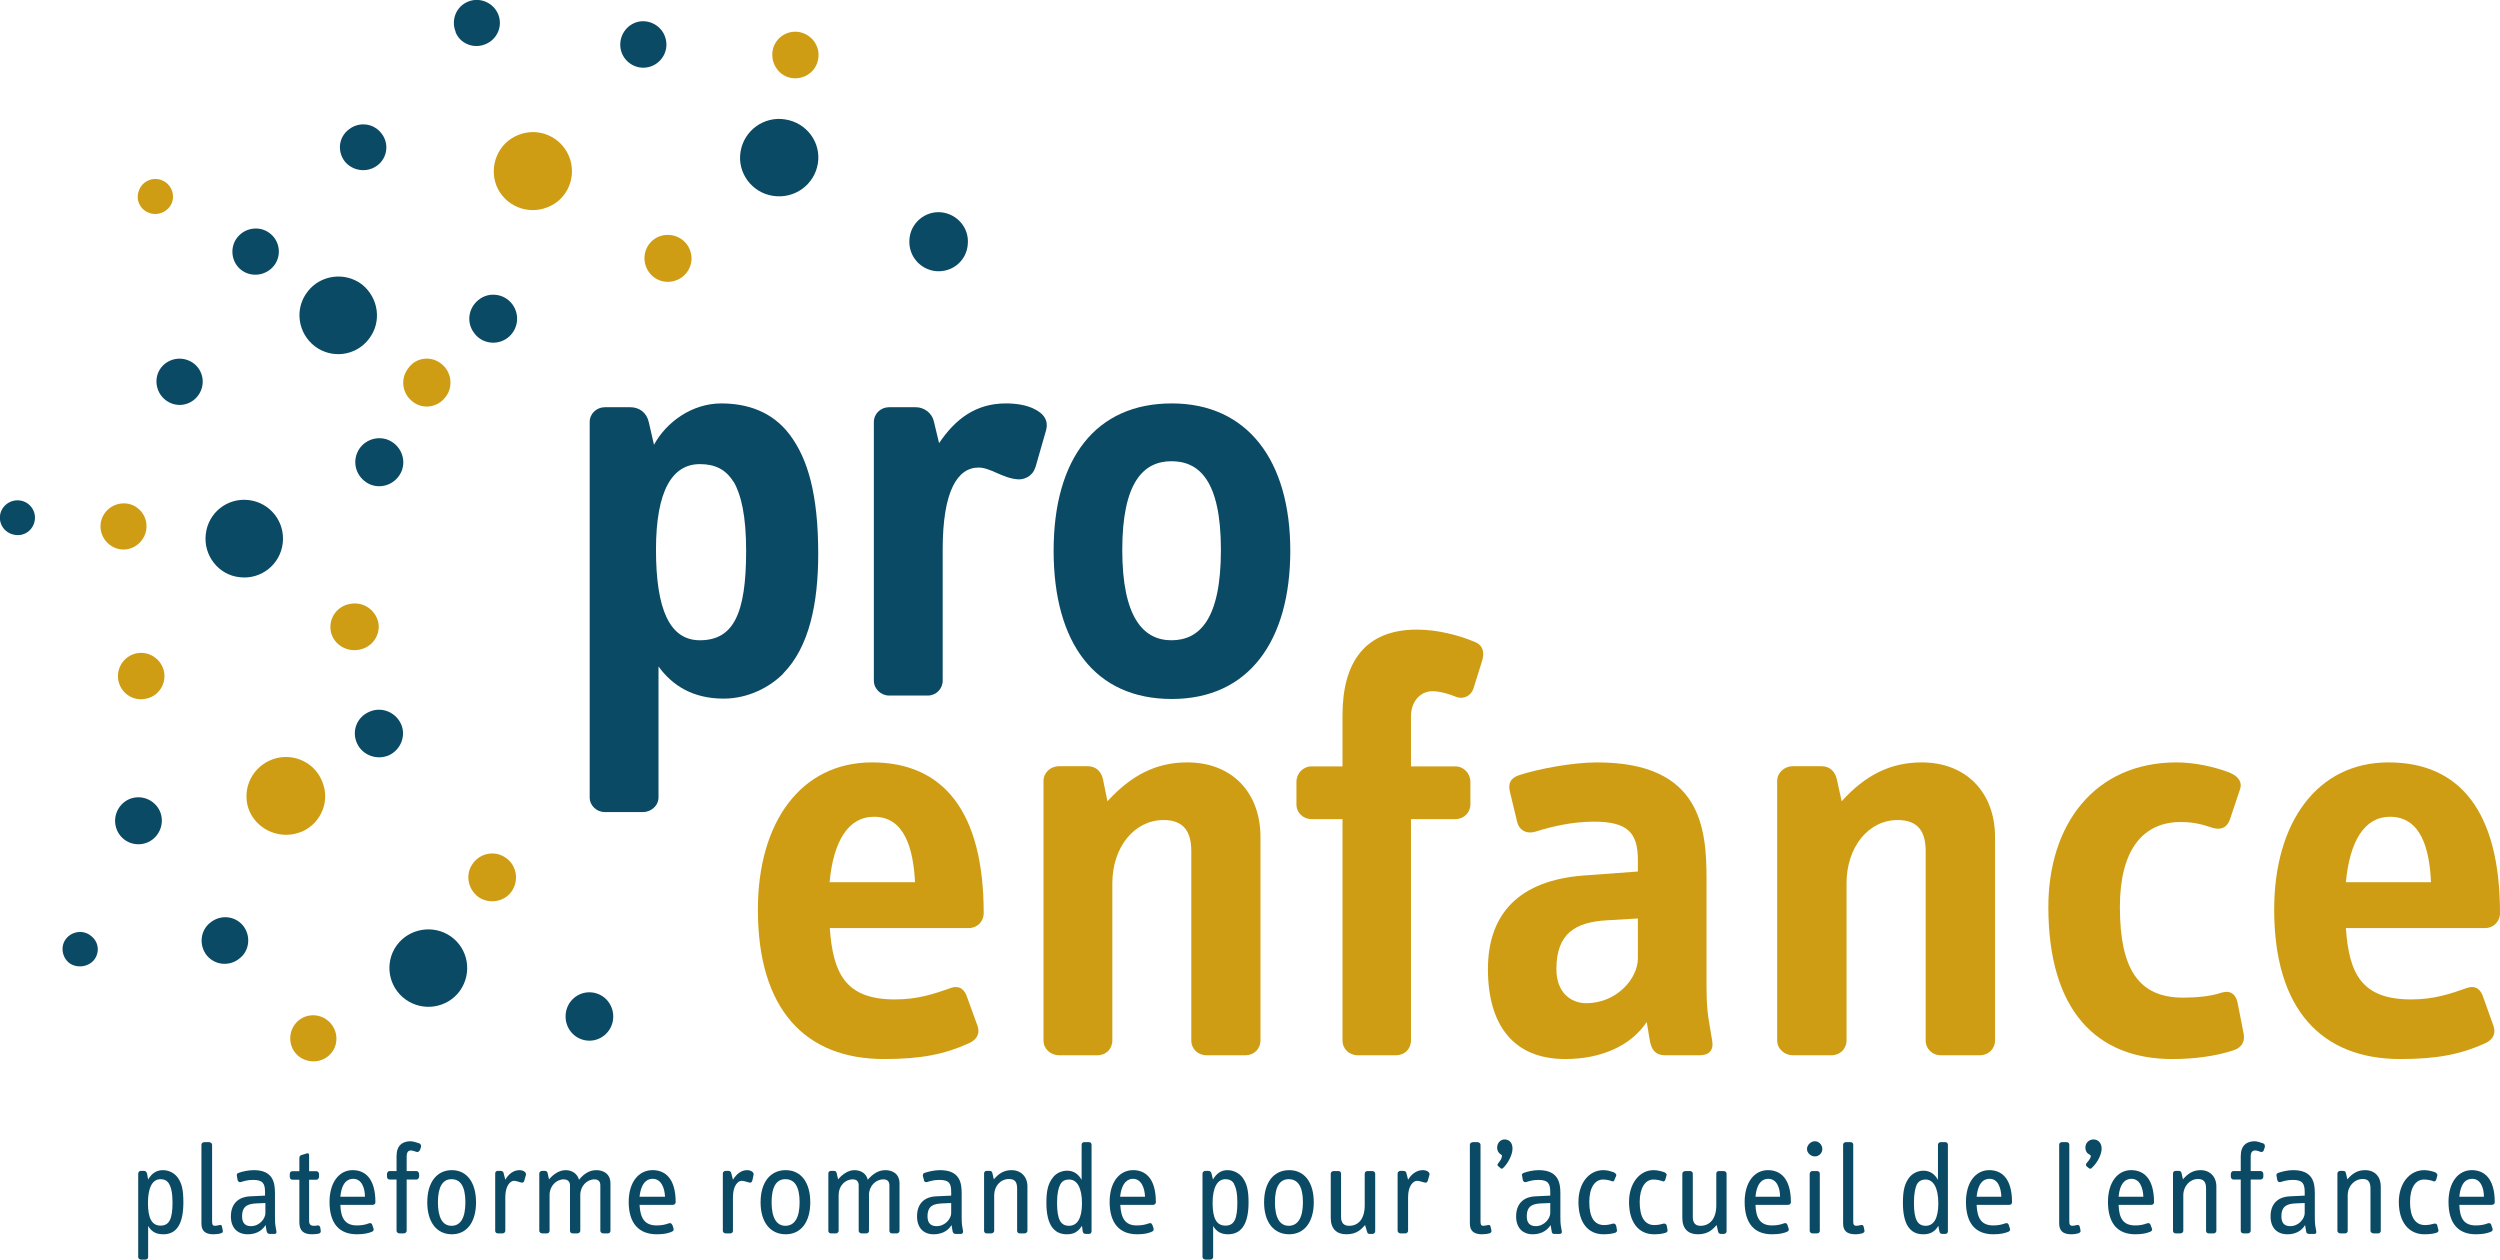 <?xml version="1.0" encoding="UTF-8"?><svg id="uuid-1506a2ad-51db-4a8e-abd2-ac06be36b132" xmlns="http://www.w3.org/2000/svg" viewBox="0 0 138.38 69.72"><g id="uuid-0e3b6d61-3010-4d96-a753-91c001f01793"><path d="M18.39,58.22c-.41.57-1.2.7-1.8.29-.57-.41-.69-1.21-.29-1.78s1.2-.71,1.78-.29c.57.41.72,1.21.31,1.78Z" style="fill:#cf9d13; fill-rule:evenodd;"/><path d="M28.32,49.34c-.41.59-1.25.72-1.84.31-.59-.44-.74-1.26-.31-1.85.43-.6,1.24-.74,1.84-.31.59.41.73,1.25.31,1.85Z" style="fill:#cf9d13; fill-rule:evenodd;"/><path d="M16.71,46.03c-1.11.47-2.39-.02-2.89-1.1-.47-1.08.02-2.35,1.12-2.84,1.09-.49,2.4,0,2.87,1.11.49,1.08,0,2.34-1.09,2.83Z" style="fill:#cf9d13; fill-rule:evenodd;"/><path d="M8,38.69c-.7.11-1.35-.37-1.46-1.08-.1-.7.39-1.36,1.09-1.46.7-.1,1.35.39,1.46,1.09.1.69-.37,1.35-1.09,1.45Z" style="fill:#cf9d13; fill-rule:evenodd;"/><path d="M19.83,35.97c-.74.12-1.43-.38-1.53-1.08-.1-.71.39-1.37,1.12-1.47.74-.12,1.4.38,1.53,1.08.1.71-.39,1.37-1.12,1.47Z" style="fill:#cf9d13; fill-rule:evenodd;"/><path d="M6.7,30.41c-.7-.08-1.21-.73-1.13-1.42.08-.69.72-1.2,1.43-1.12.7.08,1.19.73,1.1,1.42s-.72,1.2-1.41,1.12Z" style="fill:#cf9d13; fill-rule:evenodd;"/><path d="M8.22,11.77c-.5-.2-.73-.76-.52-1.25.19-.5.77-.75,1.27-.54.5.21.73.76.54,1.26-.21.49-.79.74-1.29.53Z" style="fill:#cf9d13; fill-rule:evenodd;"/><path d="M22.84,22.23c-.59-.45-.69-1.28-.24-1.85.42-.6,1.26-.7,1.82-.25.57.43.69,1.28.24,1.85-.44.58-1.26.7-1.82.25Z" style="fill:#cf9d13; fill-rule:evenodd;"/><path d="M27.48,10.28c-.43-1.1.1-2.38,1.21-2.81,1.11-.45,2.36.09,2.81,1.19.45,1.11-.08,2.38-1.19,2.81-1.11.45-2.38-.08-2.83-1.19Z" style="fill:#cf9d13; fill-rule:evenodd;"/><path d="M35.68,14.44c-.08-.71.42-1.35,1.13-1.43.73-.08,1.37.42,1.46,1.15.08.71-.44,1.35-1.15,1.43-.71.09-1.35-.42-1.44-1.15Z" style="fill:#cf9d13; fill-rule:evenodd;"/><path d="M42.76,2.84c.1-.7.76-1.18,1.46-1.07.7.12,1.19.78,1.07,1.48-.1.7-.76,1.17-1.46,1.07-.7-.1-1.17-.78-1.07-1.48Z" style="fill:#cf9d13; fill-rule:evenodd;"/><path d="M48.38,45.21c-1.43,0-2.25,1.35-2.46,3.62h4.73c-.1-1.84-.57-3.62-2.27-3.62ZM53.64,51.37h-7.71c.18,2.48.84,3.95,3.6,3.95,1.29,0,2.17-.31,3.09-.63.53-.19.8.14.92.53l.57,1.57c.16.48-.1.8-.51.97-1.31.59-2.6.86-4.67.86-4.36,0-6.98-2.75-6.98-8.27,0-4.85,2.39-8.15,6.32-8.15s6.18,2.7,6.18,8.35c0,.45-.35.82-.82.82Z" style="fill:#cf9d13; fill-rule:evenodd;"/><path d="M68.95,58.41h-2.17c-.47,0-.84-.35-.84-.82v-10.48c0-1.04-.39-1.72-1.53-1.72-1.62,0-2.84,1.5-2.84,3.5v8.7c0,.47-.35.82-.82.82h-2.13c-.47,0-.86-.35-.86-.82v-14.37c0-.45.39-.81.86-.81h1.57c.49,0,.76.3.86.71l.25,1.23c1.33-1.45,2.7-2.15,4.42-2.15,2.47,0,4.05,1.66,4.05,4.14v11.25c0,.47-.37.82-.82.82Z" style="fill:#cf9d13; fill-rule:evenodd;"/><path d="M81.55,38.14c-.14.39-.57.59-.96.43-.33-.14-.87-.31-1.3-.31-.65,0-1.19.54-1.19,1.4v2.76h2.45c.47,0,.84.39.84.86v1.24c0,.47-.37.82-.84.82h-2.45v12.25c0,.47-.35.82-.82.82h-2.13c-.47,0-.84-.35-.84-.82v-12.25h-1.71c-.47,0-.84-.35-.84-.82v-1.24c0-.47.37-.86.84-.86h1.71v-2.83c0-2.94,1.25-4.74,4.12-4.74,1.17,0,2.38.33,3.22.69.46.19.52.6.39,1.03l-.49,1.57Z" style="fill:#cf9d13; fill-rule:evenodd;"/><path d="M90.66,50.84l-1.71.1c-1.74.1-2.8.72-2.8,2.7,0,1.35.85,1.89,1.65,1.89,1.68,0,2.86-1.36,2.86-2.48v-2.21ZM94.08,58.41h-1.91c-.51,0-.75-.26-.85-.82l-.17-1.02c-.9,1.35-2.57,2.05-4.51,2.05-2.89,0-4.28-1.91-4.28-4.98s1.74-4.91,5.3-5.18l3-.22v-.64c0-1.51-.57-2.12-2.43-2.12-1.23,0-2.37.28-3.23.55-.53.16-.92-.1-1.02-.53l-.39-1.62c-.14-.51.02-.82.51-.98,1.02-.33,2.9-.7,4.31-.7,5.77,0,6.05,3.66,6.05,6.47v5.4c0,.72-.02,1.64.15,2.56l.16.96c.1.54-.16.82-.69.82Z" style="fill:#cf9d13; fill-rule:evenodd;"/><path d="M109.59,58.41h-2.18c-.45,0-.82-.35-.82-.82v-10.48c0-1.04-.39-1.72-1.55-1.72-1.62,0-2.83,1.5-2.83,3.5v8.7c0,.47-.37.82-.83.82h-2.15c-.45,0-.86-.35-.86-.82v-14.37c0-.45.41-.81.86-.81h1.58c.49,0,.76.3.86.71l.27,1.23c1.31-1.45,2.71-2.15,4.43-2.15,2.46,0,4.06,1.66,4.06,4.14v11.25c0,.47-.37.82-.84.82Z" style="fill:#cf9d13; fill-rule:evenodd;"/><path d="M123.65,58.13c-1.03.34-2.22.49-3.41.49-4.19,0-6.86-2.68-6.86-8.42,0-4.54,2.54-8,7.1-8,1.01,0,2.12.25,2.94.57.56.23.7.6.56.95l-.54,1.61c-.12.37-.39.66-.98.49-.5-.16-.97-.32-1.75-.32-2.1,0-3.37,1.55-3.37,4.7,0,3.46,1.05,5.02,3.49,5.02.7,0,1.5-.06,2.12-.27.53-.16.8.1.9.53l.33,1.68c.1.43-.04.8-.53.97Z" style="fill:#cf9d13; fill-rule:evenodd;"/><path d="M132.29,45.21c-1.41,0-2.23,1.35-2.44,3.62h4.71c-.08-1.84-.55-3.62-2.27-3.62ZM137.57,51.37h-7.72c.17,2.48.84,3.95,3.6,3.95,1.29,0,2.17-.31,3.09-.63.54-.19.8.14.92.53l.56,1.57c.16.48-.09.8-.49.97-1.31.59-2.6.86-4.67.86-4.36,0-6.98-2.75-6.98-8.27,0-4.85,2.4-8.15,6.33-8.15s6.17,2.7,6.17,8.35c0,.45-.36.82-.81.82Z" style="fill:#cf9d13; fill-rule:evenodd;"/><path d="M40.6,26.67c-.43-.7-1.04-.98-1.86-.98-1.51,0-2.43,1.43-2.43,4.74s.76,5.01,2.43,5.01c1.86,0,2.56-1.47,2.56-4.95,0-1.92-.27-3.1-.69-3.82ZM43.36,37.28c-.71.72-1.9,1.39-3.31,1.39-1.7,0-2.84-.73-3.6-1.78v7.24c0,.47-.41.82-.86.82h-2.11c-.45,0-.84-.35-.84-.82v-20.77c0-.47.39-.82.84-.82h1.41c.49,0,.9.29,1.02.82l.29,1.26c.68-1.26,2.11-2.29,3.72-2.29,1.41,0,2.82.43,3.8,1.74.98,1.31,1.57,3.25,1.57,6.59,0,2.72-.49,5.15-1.94,6.62Z" style="fill:#0b4a64; fill-rule:evenodd;"/><path d="M57.3,25.88c-.14.49-.64.69-.98.65-.82-.06-1.5-.65-2.15-.65-1.17,0-1.99,1.29-1.99,4.53v7.27c0,.45-.37.82-.82.82h-2.15c-.45,0-.84-.37-.84-.82v-14.32c0-.47.39-.82.84-.82h1.48c.47,0,.9.33,1,.78l.29,1.21c.88-1.31,2.01-2.2,3.69-2.2.66,0,1.15.11,1.5.27.66.29.86.72.74,1.19l-.6,2.09Z" style="fill:#0b4a64; fill-rule:evenodd;"/><path d="M64.84,25.53c-1.55,0-2.72,1.17-2.72,4.91s1.17,5,2.72,5,2.74-1.15,2.74-5-1.21-4.91-2.74-4.91ZM64.86,38.69c-4.25,0-6.54-3.09-6.54-8.21s2.35-8.15,6.54-8.15,6.56,3.16,6.56,8.15-2.29,8.21-6.56,8.21Z" style="fill:#0b4a64; fill-rule:evenodd;"/><path d="M33.94,56.38c-.06.74-.71,1.28-1.42,1.22-.73-.06-1.27-.7-1.21-1.45.06-.75.71-1.28,1.42-1.22.73.06,1.27.7,1.21,1.45Z" style="fill:#0b4a64; fill-rule:evenodd;"/><path d="M53.57,13.51c-.06.91-.84,1.57-1.75,1.5-.89-.08-1.56-.86-1.48-1.77.06-.89.86-1.57,1.75-1.49.9.09,1.56.87,1.48,1.76Z" style="fill:#0b4a64; fill-rule:evenodd;"/><path d="M25.46,54.84c-.69.95-2.02,1.18-3,.49-.96-.68-1.2-2.02-.51-2.99.69-.96,2.04-1.18,3-.51.98.69,1.2,2.03.51,3.01Z" style="fill:#0b4a64; fill-rule:evenodd;"/><path d="M13.26,53.05c-.55.46-1.36.38-1.81-.16-.45-.56-.37-1.39.19-1.82.56-.46,1.36-.38,1.81.16.45.56.37,1.39-.19,1.82Z" style="fill:#0b4a64; fill-rule:evenodd;"/><path d="M8.19,46.62c-.66.29-1.42,0-1.71-.66-.29-.67.02-1.43.66-1.72.66-.29,1.42.02,1.71.66.29.66-.02,1.43-.66,1.72Z" style="fill:#0b4a64; fill-rule:evenodd;"/><path d="M21.52,41.81c-.68.29-1.47-.02-1.76-.67-.31-.68,0-1.45.68-1.74.66-.3,1.45,0,1.76.68.29.65-.02,1.43-.68,1.73Z" style="fill:#0b4a64; fill-rule:evenodd;"/><path d="M13.27,31.95c-1.18-.12-2.02-1.21-1.88-2.39.14-1.19,1.2-2.02,2.38-1.88,1.18.14,2.02,1.2,1.88,2.39-.14,1.18-1.2,2.02-2.38,1.88Z" style="fill:#0b4a64; fill-rule:evenodd;"/><path d="M.85,29.61c-.54-.07-.91-.54-.85-1.07.06-.51.54-.9,1.08-.84.54.06.91.55.85,1.06-.06.54-.54.93-1.08.85Z" style="fill:#0b4a64; fill-rule:evenodd;"/><path d="M9.47,22.32c-.66-.27-.98-1.02-.72-1.68.27-.65,1.02-.96,1.68-.69.65.26.96,1,.7,1.65-.27.66-1,.99-1.66.72Z" style="fill:#0b4a64; fill-rule:evenodd;"/><path d="M20.5,26.82c-.68-.29-1.01-1.05-.74-1.73.27-.68,1.05-1.01,1.73-.74.68.29,1.01,1.05.74,1.73-.29.68-1.05,1.01-1.73.74Z" style="fill:#0b4a64; fill-rule:evenodd;"/><path d="M13.36,14.95c-.56-.43-.66-1.25-.23-1.8.43-.55,1.23-.67,1.79-.25.58.43.68,1.25.25,1.8-.43.55-1.23.68-1.81.25Z" style="fill:#0b4a64; fill-rule:evenodd;"/><path d="M17.43,19.17c-.95-.73-1.14-2.08-.41-3.02.71-.94,2.07-1.12,3.01-.41.93.74,1.12,2.08.39,3.02-.71.94-2.05,1.12-2.99.41Z" style="fill:#0b4a64; fill-rule:evenodd;"/><path d="M3.84,53.31c-.42-.33-.5-.94-.19-1.34.33-.43.96-.51,1.37-.18.44.32.52.91.19,1.34-.33.4-.94.48-1.37.18Z" style="fill:#0b4a64; fill-rule:evenodd;"/><path d="M19.08,8.93c-.43-.57-.33-1.36.25-1.78.56-.43,1.36-.33,1.79.24.43.55.33,1.36-.25,1.78-.56.41-1.36.3-1.79-.24Z" style="fill:#0b4a64; fill-rule:evenodd;"/><path d="M26.25,18.44c-.45-.58-.33-1.4.25-1.85.58-.46,1.42-.33,1.85.24.45.6.33,1.42-.25,1.87-.58.44-1.42.33-1.85-.26Z" style="fill:#0b4a64; fill-rule:evenodd;"/><path d="M25.22,1.76c-.27-.67.04-1.41.69-1.67.65-.27,1.41.06,1.67.71.26.65-.06,1.39-.72,1.65-.65.27-1.41-.04-1.65-.69Z" style="fill:#0b4a64; fill-rule:evenodd;"/><path d="M34.34,2.62c-.08-.72.43-1.36,1.13-1.44.7-.06,1.33.43,1.41,1.15.08.69-.43,1.33-1.13,1.41-.7.08-1.33-.43-1.41-1.12Z" style="fill:#0b4a64; fill-rule:evenodd;"/><path d="M40.99,8.4c.19-1.18,1.3-1.98,2.47-1.79,1.19.18,2,1.28,1.81,2.44-.19,1.18-1.3,1.98-2.49,1.79-1.17-.18-1.98-1.28-1.79-2.44Z" style="fill:#0b4a64; fill-rule:evenodd;"/><path d="M9.36,65.53c-.1-.18-.27-.26-.47-.26-.45,0-.7.45-.7,1.32s.23,1.25.7,1.25.66-.35.66-1.28c0-.53-.08-.84-.19-1.03ZM9.04,68.32c-.39,0-.64-.13-.84-.46v1.72c0,.08-.06.14-.14.14h-.27c-.06,0-.14-.06-.14-.14v-4.62c0-.09.08-.15.14-.15h.16c.1,0,.16.04.19.15l.06.33c.19-.33.45-.52.82-.52.31,0,.62.15.8.39.25.33.33.7.33,1.4,0,1.18-.37,1.76-1.11,1.76Z" style="fill:#0b4a64; fill-rule:evenodd;"/><path d="M12.24,68.26c-.12.04-.27.06-.43.06-.46,0-.66-.2-.66-.59v-4.37c0-.08.08-.14.17-.14h.25c.08,0,.17.06.17.14v4.23c0,.18.02.26.16.26.08,0,.15-.02.25-.04.08-.02.12,0,.14.1l.04.19c.02.08,0,.12-.08.16Z" style="fill:#0b4a64; fill-rule:evenodd;"/><path d="M14.69,66.59l-.47.02c-.47.02-.82.12-.82.72,0,.38.19.54.49.54.49,0,.8-.43.8-.72v-.56ZM15.22,68.3h-.29c-.08,0-.14-.04-.17-.14l-.06-.35c-.23.37-.6.51-.99.51-.56,0-.93-.35-.93-.99,0-.82.56-1.09,1.05-1.11l.84-.04v-.19c0-.48-.12-.68-.66-.68-.29,0-.49.06-.68.12-.08.02-.16-.02-.18-.12l-.04-.23c-.02-.08.02-.14.1-.16.18-.07.53-.15.84-.15,1.07,0,1.17.7,1.17,1.28v1.28c0,.19,0,.4.04.6l.04.23c.02.08-.02.14-.1.14Z" style="fill:#0b4a64; fill-rule:evenodd;"/><path d="M17.67,68.28c-.1.02-.24.04-.39.04-.49,0-.71-.2-.71-.67v-2.35h-.39c-.1,0-.14-.08-.14-.17v-.14c0-.08.04-.16.14-.16h.39v-.72c0-.09.04-.15.1-.17l.26-.08c.08-.04.18-.04.18.08v.89h.41c.08,0,.14.08.14.16v.14c0,.09-.06.17-.14.17h-.41v2.28c0,.19.08.27.26.27.06,0,.14,0,.22-.02.06-.02.12.04.14.12l.02.15c.02.08,0,.16-.1.18Z" style="fill:#0b4a64; fill-rule:evenodd;"/><path d="M19.55,65.25c-.24,0-.63.12-.71.99h1.36c0-.48-.18-.99-.65-.99ZM20.65,66.69h-1.81c.02.75.27,1.14.92,1.14.26,0,.47-.04.67-.12.1-.03.16.02.18.1l.06.18c.04.09,0,.15-.08.19-.2.08-.43.14-.84.14-.98,0-1.51-.61-1.51-1.79,0-1.08.53-1.76,1.28-1.76.65,0,1.26.41,1.26,1.78,0,.08-.06.14-.14.14Z" style="fill:#0b4a64; fill-rule:evenodd;"/><path d="M23.22,63.68c-.02.06-.08.1-.16.08-.08-.02-.22-.08-.31-.08-.14,0-.24.08-.24.33v.81h.55c.06,0,.14.08.14.17v.14c0,.08-.08.16-.14.16h-.55v2.84c0,.08-.08.14-.16.14h-.24c-.08,0-.16-.06-.16-.14v-2.84h-.39c-.08,0-.14-.08-.14-.16v-.14c0-.09.06-.17.14-.17h.39v-.83c0-.59.33-.82.78-.82.12,0,.37.08.49.12.08.04.1.13.08.21l-.06.18Z" style="fill:#0b4a64; fill-rule:evenodd;"/><path d="M24.99,65.27c-.49,0-.75.43-.75,1.28s.26,1.3.75,1.3.77-.41.77-1.3-.28-1.28-.77-1.28ZM25.01,68.32c-.83,0-1.36-.66-1.36-1.77s.53-1.78,1.36-1.78,1.34.68,1.34,1.78-.51,1.77-1.34,1.77Z" style="fill:#0b4a64; fill-rule:evenodd;"/><path d="M29.03,65.32c-.02.11-.08.17-.2.13-.1-.02-.26-.09-.38-.09-.2,0-.48.27-.48.9v1.87c0,.08-.08.14-.14.14h-.28c-.08,0-.14-.06-.14-.14v-3.18c0-.08.06-.14.14-.14h.16c.08,0,.14.04.16.1l.1.39c.18-.32.46-.53.78-.53.22,0,.4.12.36.27l-.08.28Z" style="fill:#0b4a64; fill-rule:evenodd;"/><path d="M33.66,68.27h-.27c-.08,0-.16-.06-.16-.14v-2.52c0-.2-.1-.33-.33-.33-.41,0-.78.37-.78.86v1.99c0,.08-.08.14-.16.14h-.27c-.08,0-.14-.06-.14-.14v-2.52c0-.2-.12-.33-.35-.33-.41,0-.78.37-.78.86v1.99c0,.08-.06.14-.14.14h-.27c-.08,0-.16-.06-.16-.14v-3.18c0-.08.08-.14.16-.14h.14c.1,0,.14.04.16.12l.08.35c.2-.24.53-.51.92-.51.37,0,.65.21.74.53.29-.35.59-.53.96-.53.31,0,.78.14.78.74v2.62c0,.08-.06.14-.14.14Z" style="fill:#0b4a64; fill-rule:evenodd;"/><path d="M36.12,65.25c-.23,0-.62.12-.72.99h1.41c-.02-.48-.21-.99-.68-.99ZM37.26,66.69h-1.86c.04.75.29,1.14.95,1.14.27,0,.46-.04.68-.12.1-.03.14.02.19.1l.06.18c.02.09,0,.15-.1.19-.19.08-.41.14-.83.14-.99,0-1.55-.61-1.55-1.79,0-1.08.54-1.76,1.32-1.76.66,0,1.28.41,1.28,1.78,0,.08-.08.14-.15.14Z" style="fill:#0b4a64; fill-rule:evenodd;"/><path d="M41.65,65.32c-.02.11-.08.17-.2.13-.1-.02-.26-.09-.4-.09-.2,0-.48.27-.48.9v1.87c0,.08-.06.14-.14.14h-.26c-.08,0-.16-.06-.16-.14v-3.18c0-.08.08-.14.16-.14h.16c.06,0,.12.04.14.1l.1.39c.2-.32.46-.53.78-.53.22,0,.4.12.36.27l-.06.28Z" style="fill:#0b4a64; fill-rule:evenodd;"/><path d="M43.47,65.27c-.5,0-.76.43-.76,1.28s.27,1.3.76,1.3.79-.41.79-1.3-.29-1.28-.79-1.28ZM43.49,68.32c-.85,0-1.39-.66-1.39-1.77s.54-1.78,1.39-1.78,1.36.68,1.36,1.78-.52,1.77-1.36,1.77Z" style="fill:#0b4a64; fill-rule:evenodd;"/><path d="M49.66,68.27h-.29c-.08,0-.14-.06-.14-.14v-2.52c0-.2-.1-.33-.33-.33-.43,0-.8.37-.8.86v1.99c0,.08-.06.14-.14.14h-.27c-.08,0-.16-.06-.16-.14v-2.52c0-.2-.1-.33-.33-.33-.43,0-.78.37-.78.86v1.99c0,.08-.08.14-.14.14h-.29c-.08,0-.14-.06-.14-.14v-3.18c0-.08.06-.14.14-.14h.16c.1,0,.14.04.16.12l.08.35c.2-.24.53-.51.9-.51.39,0,.67.21.74.53.31-.35.61-.53.98-.53.31,0,.78.14.78.74v2.62c0,.08-.08.14-.14.14Z" style="fill:#0b4a64; fill-rule:evenodd;"/><path d="M52.65,66.59l-.48.02c-.48.02-.83.12-.83.72,0,.38.19.54.5.54.5,0,.81-.43.81-.72v-.56ZM53.19,68.3h-.29c-.08,0-.15-.04-.17-.14l-.06-.35c-.23.37-.6.51-1,.51-.54,0-.91-.35-.91-.99,0-.82.54-1.09,1.04-1.11l.85-.04v-.19c0-.48-.1-.68-.66-.68-.29,0-.48.06-.68.12-.08.02-.17-.02-.17-.12l-.06-.23c0-.08.02-.14.1-.16.21-.07.54-.15.85-.15,1.1,0,1.2.7,1.2,1.28v1.28c0,.19,0,.4.04.6l.04.23c0,.08-.04.14-.12.14Z" style="fill:#0b4a64; fill-rule:evenodd;"/><path d="M56.7,68.27h-.26c-.08,0-.14-.06-.14-.14v-2.34c0-.36-.12-.53-.45-.53-.47,0-.82.39-.82.9v1.97c0,.08-.08.14-.16.14h-.26c-.08,0-.14-.06-.14-.14v-3.18c0-.08.06-.14.14-.14h.16c.1,0,.14.04.16.12l.08.35c.31-.37.61-.51.98-.51.53,0,.88.37.88.9v2.46c0,.08-.08.14-.16.14Z" style="fill:#0b4a64; fill-rule:evenodd;"/><path d="M59.18,65.29c-.23,0-.39.08-.49.27-.1.18-.18.49-.18,1.02,0,.92.2,1.27.66,1.27s.72-.41.72-1.25-.27-1.31-.7-1.31ZM60.27,68.3h-.16c-.1,0-.16-.04-.18-.14l-.04-.31c-.23.35-.47.47-.84.47-.74,0-1.13-.57-1.13-1.74,0-.7.1-1.06.35-1.39.18-.25.49-.39.8-.39.35,0,.62.18.8.51v-1.95c0-.08.06-.14.14-.14h.27c.08,0,.14.06.14.14v4.8c0,.08-.06.14-.14.14Z" style="fill:#0b4a64; fill-rule:evenodd;"/><path d="M62.71,65.25c-.22,0-.61.12-.71.99h1.38c-.02-.48-.2-.99-.67-.99ZM63.83,66.69h-1.82c.04.75.28,1.14.91,1.14.28,0,.47-.04.69-.12.1-.03.14.02.18.1l.06.18c.02.09,0,.15-.1.19-.18.08-.4.14-.81.14-.97,0-1.52-.61-1.52-1.79,0-1.08.53-1.76,1.3-1.76.65,0,1.26.41,1.26,1.78,0,.08-.08.14-.14.14Z" style="fill:#0b4a64; fill-rule:evenodd;"/><path d="M68.31,65.53c-.1-.18-.27-.26-.48-.26-.44,0-.71.45-.71,1.32s.23,1.25.71,1.25.66-.35.66-1.28c0-.53-.08-.84-.19-1.03ZM67.98,68.32c-.37,0-.64-.13-.83-.46v1.72c0,.08-.08.14-.17.14h-.25c-.08,0-.17-.06-.17-.14v-4.62c0-.09.08-.15.17-.15h.14c.1,0,.17.04.19.15l.08.33c.19-.33.44-.52.81-.52.31,0,.62.15.81.39.25.33.35.7.35,1.4,0,1.18-.39,1.76-1.14,1.76Z" style="fill:#0b4a64; fill-rule:evenodd;"/><path d="M71.33,65.27c-.5,0-.76.43-.76,1.28s.27,1.3.76,1.3.79-.41.79-1.3-.29-1.28-.79-1.28ZM71.36,68.32c-.85,0-1.39-.66-1.39-1.77s.54-1.78,1.39-1.78,1.36.68,1.36,1.78-.53,1.77-1.36,1.77Z" style="fill:#0b4a64; fill-rule:evenodd;"/><path d="M75.97,68.3h-.16c-.08,0-.12-.04-.14-.12l-.11-.37c-.18.18-.4.51-1.04.51-.53,0-.86-.3-.86-.9v-2.46c0-.08.08-.14.16-.14h.27c.08,0,.14.06.14.14v2.4c0,.35.17.49.45.49.5,0,.86-.37.86-1.13v-1.76c0-.08.07-.14.15-.14h.28c.07,0,.15.06.15.14v3.2c0,.08-.08.14-.15.14Z" style="fill:#0b4a64; fill-rule:evenodd;"/><path d="M79.04,65.32c-.02.11-.08.17-.21.13-.1-.02-.27-.09-.39-.09-.21,0-.5.27-.5.9v1.87c0,.08-.08.14-.14.14h-.29c-.06,0-.15-.06-.15-.14v-3.18c0-.08.09-.14.15-.14h.16c.09,0,.15.04.17.1l.1.39c.19-.32.48-.53.81-.53.23,0,.42.12.37.27l-.08.28Z" style="fill:#0b4a64; fill-rule:evenodd;"/><path d="M82.47,68.26c-.13.04-.28.06-.44.06-.46,0-.67-.2-.67-.59v-4.37c0-.08.09-.14.17-.14h.25c.08,0,.17.06.17.14v4.23c0,.18.02.26.16.26.08,0,.15-.02.25-.04.08-.02.13,0,.15.1l.04.19c.02.08,0,.12-.08.16Z" style="fill:#0b4a64; fill-rule:evenodd;"/><path d="M83.24,64.61c-.08.09-.13.11-.19.04l-.1-.08c-.08-.06-.08-.12-.02-.18.1-.13.16-.21.18-.29.05-.13.02-.17-.02-.19-.12-.06-.22-.2-.22-.39,0-.27.2-.45.41-.45.26,0,.44.18.44.51,0,.35-.26.81-.48,1.03Z" style="fill:#0b4a64; fill-rule:evenodd;"/><path d="M85.81,66.59l-.49.02c-.46.02-.81.12-.81.72,0,.38.19.54.5.54.47,0,.8-.43.8-.72v-.56ZM86.34,68.3h-.3c-.09,0-.15-.04-.15-.14l-.06-.35c-.23.37-.62.51-.99.51-.55,0-.92-.35-.92-.99,0-.82.55-1.09,1.05-1.11l.84-.04v-.19c0-.48-.12-.68-.66-.68-.29,0-.49.06-.68.12-.08.02-.16-.02-.18-.12l-.04-.23c-.03-.08.02-.14.1-.16.18-.07.51-.15.82-.15,1.09,0,1.2.7,1.2,1.28v1.28c0,.19,0,.4.04.6l.04.23c.02.08-.04.14-.11.14Z" style="fill:#0b4a64; fill-rule:evenodd;"/><path d="M89.39,68.24c-.2.06-.4.08-.64.08-.84,0-1.38-.64-1.38-1.79,0-1.04.58-1.76,1.38-1.76.24,0,.46.08.58.12.11.07.15.11.13.19l-.09.21c-.02.08-.06.14-.18.08-.1-.04-.28-.08-.46-.08-.45,0-.76.45-.76,1.24,0,.84.27,1.28.82,1.28.18,0,.36-.04.48-.08.1-.02.17.04.19.12l.04.23c.02.06-.02.14-.11.16Z" style="fill:#0b4a64; fill-rule:evenodd;"/><path d="M92.18,68.24c-.18.06-.39.08-.63.08-.83,0-1.38-.64-1.38-1.79,0-1.04.59-1.76,1.36-1.76.24,0,.49.08.61.12.1.07.14.11.1.19l-.06.21c-.02.08-.08.14-.18.08-.13-.04-.29-.08-.49-.08-.43,0-.75.45-.75,1.24,0,.84.28,1.28.81,1.28.2,0,.37-.04.51-.08.1-.02.16.04.18.12l.04.23c.02.06-.02.14-.12.16Z" style="fill:#0b4a64; fill-rule:evenodd;"/><path d="M95.41,68.3h-.16c-.06,0-.13-.04-.15-.12l-.08-.37c-.18.18-.41.51-1.04.51-.53,0-.86-.3-.86-.9v-2.46c0-.08.09-.14.17-.14h.26c.08,0,.15.06.15.14v2.4c0,.35.16.49.42.49.51,0,.88-.37.88-1.13v-1.76c0-.08.06-.14.14-.14h.27c.08,0,.16.06.16.14v3.2c0,.08-.08.14-.16.14Z" style="fill:#0b4a64; fill-rule:evenodd;"/><path d="M97.88,65.25c-.24,0-.63.12-.71.99h1.36c0-.48-.18-.99-.65-.99ZM98.98,66.69h-1.81c.02.75.28,1.14.91,1.14.27,0,.47-.04.68-.12.1-.03.16.02.18.1l.06.18c.04.09,0,.15-.08.19-.18.08-.43.14-.84.14-.98,0-1.51-.61-1.51-1.79,0-1.08.53-1.76,1.29-1.76.65,0,1.27.41,1.27,1.78,0,.08-.07.14-.15.14Z" style="fill:#0b4a64; fill-rule:evenodd;"/><path d="M100.58,68.27h-.27c-.06,0-.14-.06-.14-.14v-3.16c0-.09.08-.15.14-.15h.27c.09,0,.15.06.15.15v3.16c0,.08-.06.14-.15.14ZM100.46,64.01c-.23,0-.44-.19-.44-.41s.21-.43.44-.43.41.21.41.43-.18.41-.41.41Z" style="fill:#0b4a64; fill-rule:evenodd;"/><path d="M103.1,68.26c-.13.04-.25.06-.41.06-.46,0-.67-.2-.67-.59v-4.37c0-.08.07-.14.15-.14h.27c.08,0,.14.06.14.14v4.23c0,.18.02.26.19.26.06,0,.14-.02.23-.04.08-.02.14,0,.16.1l.04.19c.02.08-.02.12-.1.16Z" style="fill:#0b4a64; fill-rule:evenodd;"/><path d="M106.59,65.29c-.22,0-.38.08-.49.27-.08.18-.16.49-.16,1.02,0,.92.2,1.27.65,1.27s.7-.41.7-1.25-.27-1.31-.7-1.31ZM107.68,68.3h-.14c-.13,0-.17-.04-.19-.14l-.06-.31c-.2.35-.47.47-.84.47-.74,0-1.12-.57-1.12-1.74,0-.7.1-1.06.34-1.39.19-.25.49-.39.8-.39.35,0,.62.18.8.51v-1.95c0-.08.08-.14.14-.14h.27c.08,0,.14.06.14.14v4.8c0,.08-.06.14-.14.14Z" style="fill:#0b4a64; fill-rule:evenodd;"/><path d="M110.13,65.25c-.25,0-.63.12-.72.99h1.37c-.02-.48-.18-.99-.65-.99ZM111.23,66.69h-1.82c.03.75.27,1.14.92,1.14.27,0,.45-.04.68-.12.1-.03.16.02.18.1l.06.18c.04.09,0,.15-.08.19-.2.08-.43.14-.84.14-.98,0-1.51-.61-1.51-1.79,0-1.08.53-1.76,1.29-1.76.65,0,1.26.41,1.26,1.78,0,.08-.06.14-.14.14Z" style="fill:#0b4a64; fill-rule:evenodd;"/><path d="M115.06,68.26c-.13.04-.25.06-.42.06-.45,0-.66-.2-.66-.59v-4.37c0-.08.06-.14.15-.14h.26c.09,0,.15.06.15.14v4.23c0,.18.02.26.19.26.06,0,.14-.02.22-.04.08-.02.15,0,.17.1l.04.19c.02.08-.02.12-.1.16Z" style="fill:#0b4a64; fill-rule:evenodd;"/><path d="M115.82,64.61c-.06.09-.14.11-.21.04l-.1-.08c-.06-.06-.06-.12-.02-.18.12-.13.17-.21.21-.29.06-.13.02-.17-.04-.19-.13-.06-.23-.2-.23-.39,0-.27.21-.45.45-.45s.45.18.45.51c0,.35-.27.81-.51,1.03Z" style="fill:#0b4a64; fill-rule:evenodd;"/><path d="M117.98,65.25c-.24,0-.63.12-.71.99h1.37c-.02-.48-.19-.99-.66-.99ZM119.09,66.69h-1.82c.02.75.26,1.14.92,1.14.26,0,.45-.04.67-.12.1-.03.16.02.18.1l.07.18c.04.09,0,.15-.09.19-.2.08-.42.14-.83.14-.98,0-1.51-.61-1.51-1.79,0-1.08.53-1.76,1.28-1.76.66,0,1.27.41,1.27,1.78,0,.08-.06.14-.14.14Z" style="fill:#0b4a64; fill-rule:evenodd;"/><path d="M122.54,68.27h-.29c-.08,0-.14-.06-.14-.14v-2.34c0-.36-.12-.53-.45-.53-.44,0-.81.39-.81.9v1.97c0,.08-.08.14-.16.14h-.26c-.09,0-.15-.06-.15-.14v-3.18c0-.08.06-.14.15-.14h.16c.1,0,.14.04.16.12l.08.35c.31-.37.61-.51.98-.51.52,0,.87.37.87.9v2.46c0,.08-.08.14-.14.14Z" style="fill:#0b4a64; fill-rule:evenodd;"/><path d="M125.3,63.68c-.02.06-.08.1-.17.08-.06-.02-.2-.08-.3-.08-.14,0-.25.08-.25.33v.81h.55c.09,0,.15.08.15.17v.14c0,.08-.06.16-.15.16h-.55v2.84c0,.08-.08.14-.16.14h-.24c-.09,0-.15-.06-.15-.14v-2.84h-.41c-.08,0-.14-.08-.14-.16v-.14c0-.09.06-.17.14-.17h.41v-.83c0-.59.33-.82.78-.82.1,0,.37.08.47.12.08.04.1.13.08.21l-.06.18Z" style="fill:#0b4a64; fill-rule:evenodd;"/><path d="M127.57,66.59l-.49.02c-.45.02-.8.12-.8.72,0,.38.18.54.49.54.49,0,.8-.43.8-.72v-.56ZM128.11,68.3h-.31c-.06,0-.15-.04-.15-.14l-.06-.35c-.22.37-.59.51-.98.51-.56,0-.93-.35-.93-.99,0-.82.55-1.09,1.05-1.11l.84-.04v-.19c0-.48-.12-.68-.66-.68-.28,0-.49.06-.68.12-.08.02-.16-.02-.18-.12l-.04-.23c-.02-.08.02-.14.1-.16.19-.07.52-.15.82-.15,1.1,0,1.2.7,1.2,1.28v1.28c0,.19,0,.4.04.6l.04.23c.02.08-.02.14-.1.14Z" style="fill:#0b4a64; fill-rule:evenodd;"/><path d="M131.64,68.27h-.26c-.08,0-.17-.06-.17-.14v-2.34c0-.36-.12-.53-.42-.53-.47,0-.84.39-.84.9v1.97c0,.08-.06.14-.14.14h-.27c-.08,0-.16-.06-.16-.14v-3.18c0-.08.08-.14.16-.14h.15c.1,0,.14.04.16.12l.08.35c.31-.37.61-.51.98-.51.55,0,.87.37.87.9v2.46c0,.08-.06.14-.14.14Z" style="fill:#0b4a64; fill-rule:evenodd;"/><path d="M134.85,68.24c-.19.06-.42.08-.66.08-.83,0-1.41-.64-1.41-1.79,0-1.04.6-1.76,1.41-1.76.24,0,.49.08.61.12.09.07.13.11.11.19l-.06.21c-.03.08-.09.14-.19.08-.12-.04-.29-.08-.49-.08-.46,0-.77.45-.77,1.24,0,.84.29,1.28.83,1.28.2,0,.37-.04.51-.08.11-.02.17.04.17.12l.06.23c.02.06-.02.14-.12.16Z" style="fill:#0b4a64; fill-rule:evenodd;"/><path d="M136.84,65.25c-.25,0-.63.12-.71.99h1.36c0-.48-.18-.99-.65-.99ZM137.94,66.69h-1.81c.02.75.26,1.14.91,1.14.27,0,.47-.04.68-.12.1-.03.16.02.18.1l.06.18c.04.09,0,.15-.08.19-.2.08-.43.14-.84.14-.98,0-1.51-.61-1.51-1.79,0-1.08.53-1.76,1.29-1.76.65,0,1.27.41,1.27,1.78,0,.08-.07.14-.15.14Z" style="fill:#0b4a64; fill-rule:evenodd;"/></g></svg>